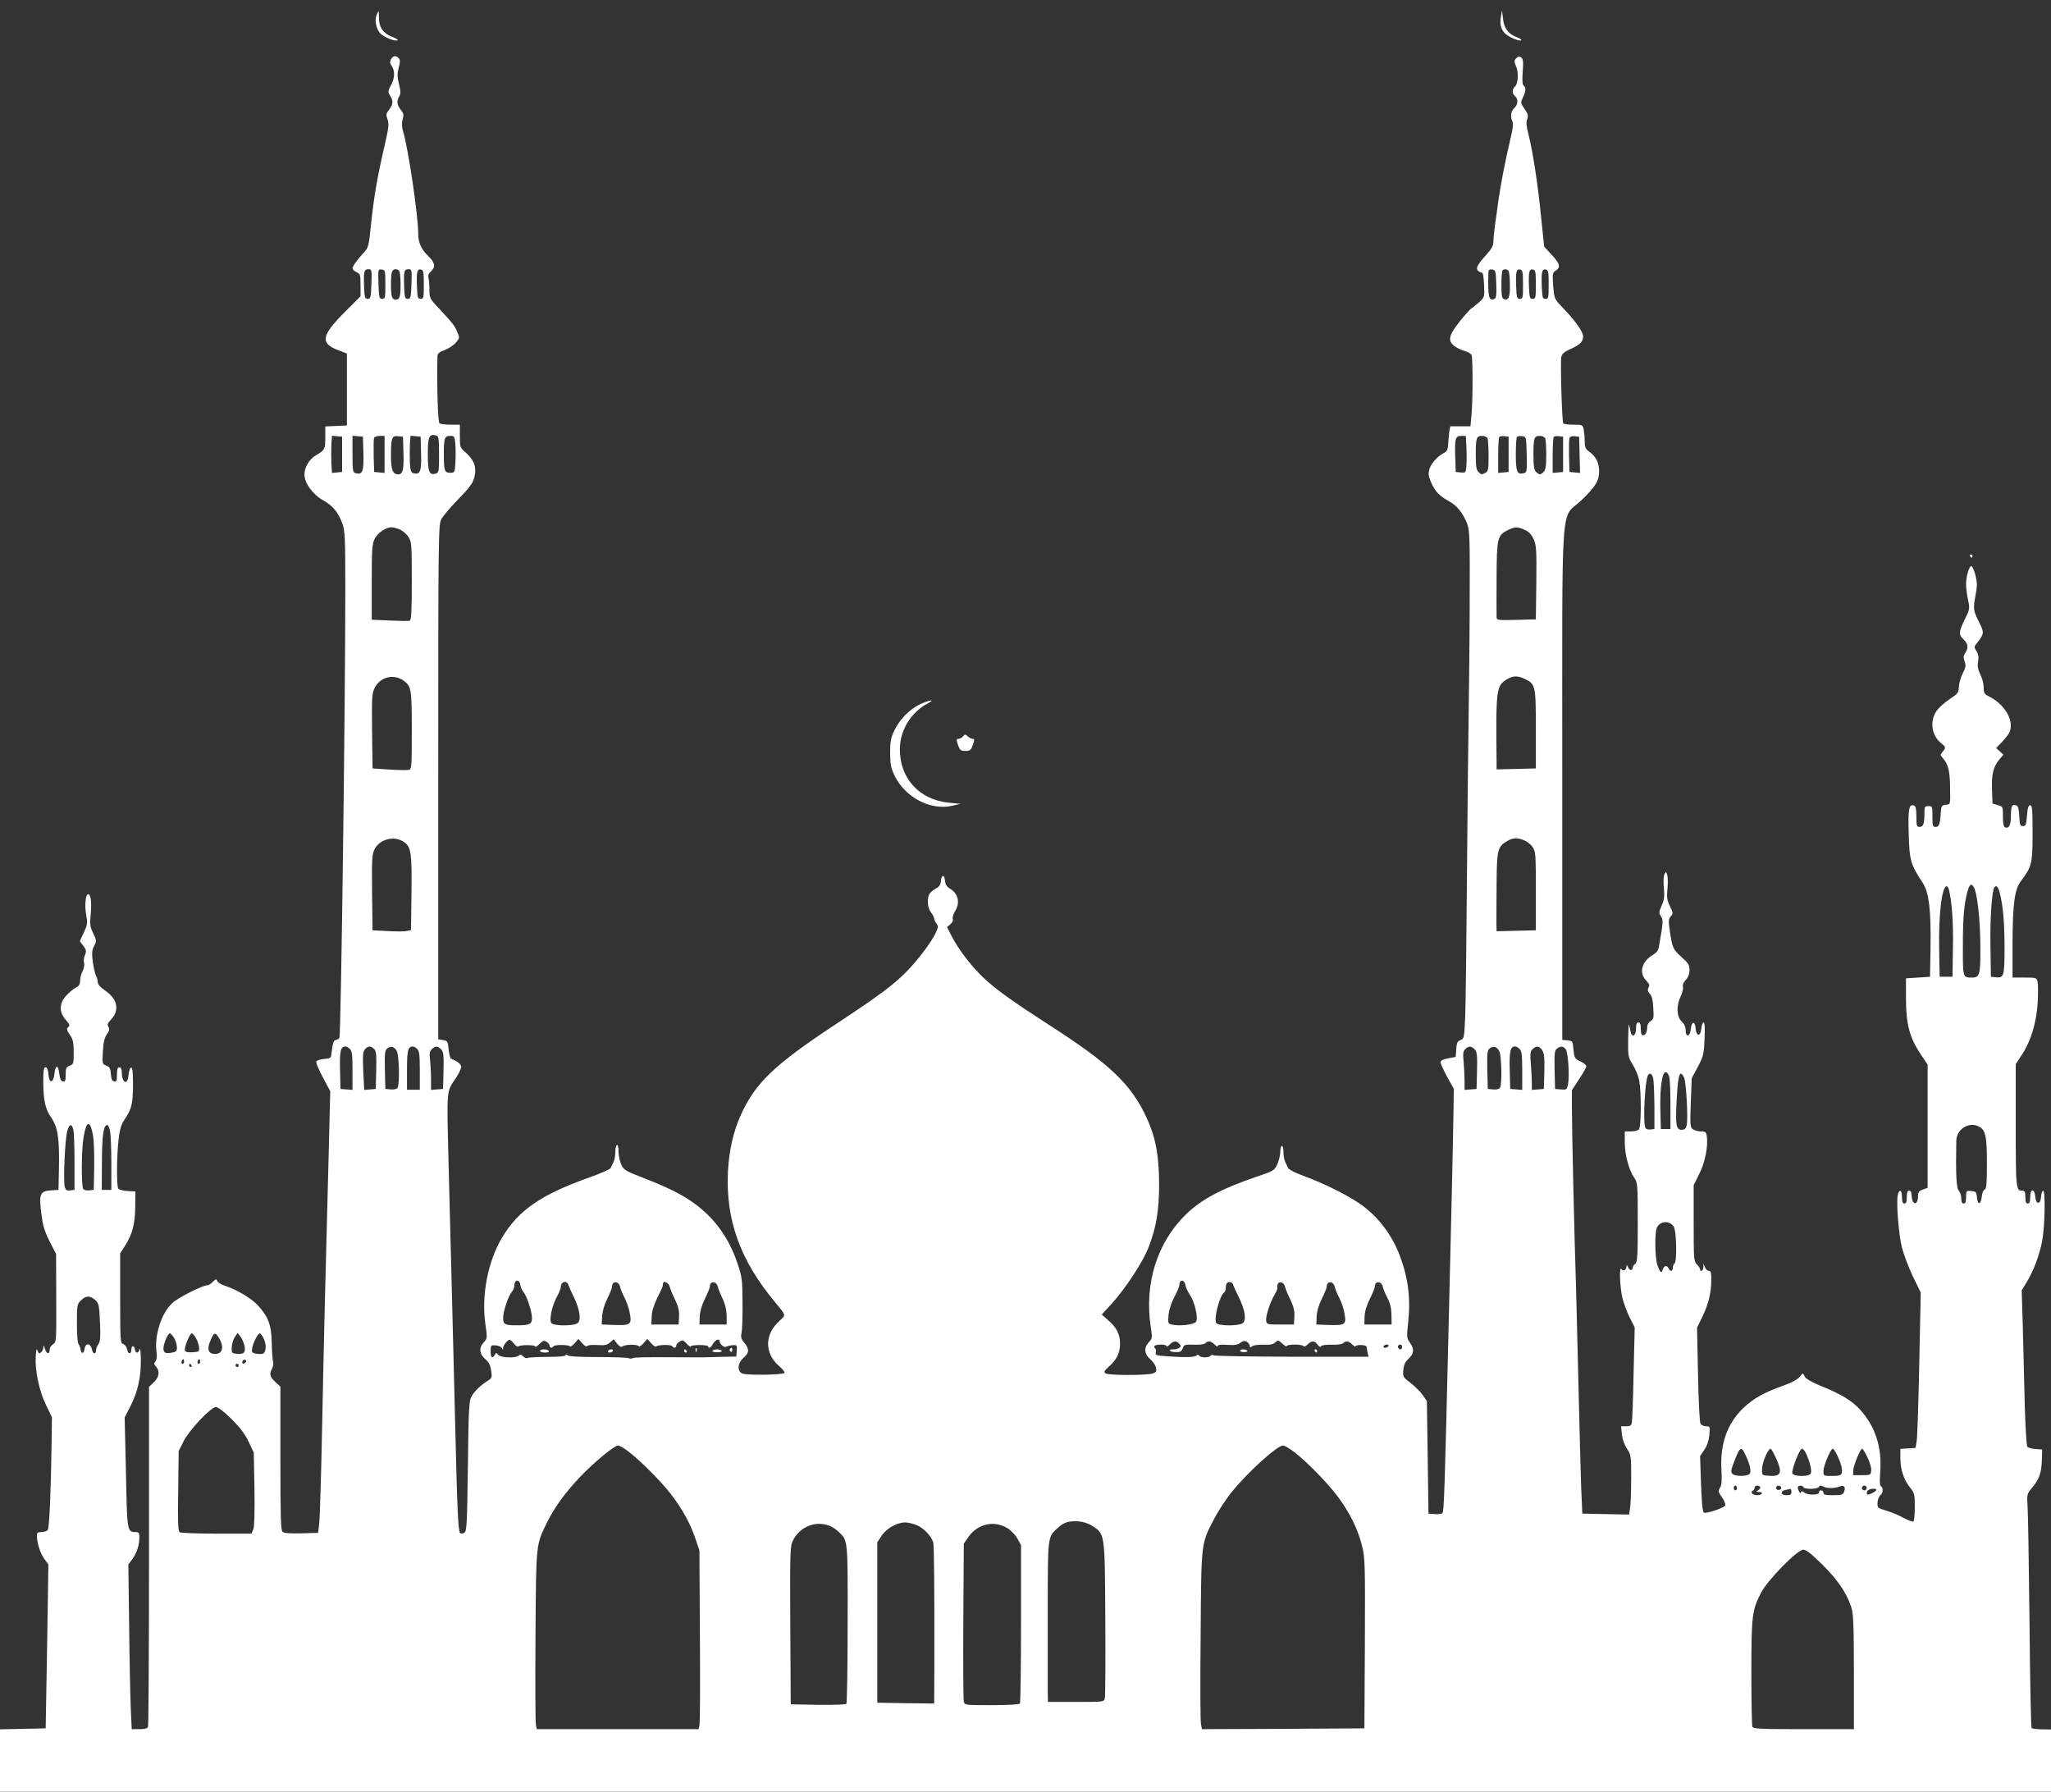 <?xml version="1.0" standalone="no"?>
<!DOCTYPE svg PUBLIC "-//W3C//DTD SVG 20010904//EN"
 "http://www.w3.org/TR/2001/REC-SVG-20010904/DTD/svg10.dtd">
<svg version="1.0" xmlns="http://www.w3.org/2000/svg"
 width="1280pt" height="1118pt" viewBox="0 0 1280 1118"
 preserveAspectRatio="xMidYMid meet">
<rect x="0" y="0" width="1280" height="1118" fill="#333333" stroke="none"/>
<g transform="translate(0,1118) scale(0.1,-0.1)"
fill="#ffffff" stroke="none">
<path d="M2349 11083 c-13 -34 2 -92 28 -115 25 -22 85 -46 102 -40 8 3 -4 12
-29 21 -57 21 -84 59 -85 116 0 25 -1 45 -3 45 -1 0 -7 -12 -13 -27z"/>
<path d="M9367 11075 c-9 -45 1 -82 29 -107 25 -22 92 -49 98 -39 3 4 -10 13
-28 19 -52 19 -80 56 -86 115 l-6 52 -7 -40z"/>
<path d="M2440 10810 c-8 -16 -7 -26 5 -42 21 -31 19 -76 -6 -122 -18 -35 -19
-40 -5 -62 22 -32 20 -56 -6 -89 -19 -24 -20 -31 -9 -61 10 -28 7 -52 -23
-181 -42 -183 -62 -298 -81 -477 -13 -130 -16 -142 -43 -170 -42 -46 -72 -87
-72 -101 0 -6 11 -17 25 -23 23 -11 25 -17 25 -82 l0 -69 -98 -98 c-147 -147
-155 -195 -42 -238 l55 -21 0 -224 0 -225 -67 -3 -68 -3 0 -69 c0 -73 -2 -78
-58 -111 -42 -24 -72 -75 -72 -120 0 -53 51 -124 117 -161 61 -35 92 -72 119
-143 17 -46 19 -82 19 -410 0 -751 -27 -2790 -37 -2802 -6 -7 -16 -13 -24 -13
-12 0 -19 -25 -26 -90 -3 -22 -8 -25 -46 -28 -24 -2 -45 -9 -48 -16 -3 -8 16
-52 41 -99 l46 -86 -10 -403 c-19 -701 -30 -1157 -41 -1708 -6 -294 -14 -560
-18 -590 l-7 -55 -104 -3 c-67 -2 -108 1 -117 9 -12 9 -14 88 -14 458 l0 448
-26 24 c-39 37 -45 52 -28 84 8 15 12 37 8 47 -3 10 -7 63 -8 116 -2 114 -21
165 -87 237 -42 45 -133 99 -211 124 -20 7 -39 19 -42 28 -6 14 -9 13 -27 -5
-11 -12 -27 -22 -35 -22 -28 0 -178 -75 -215 -108 -70 -61 -117 -203 -102
-309 4 -28 1 -48 -7 -58 -10 -13 -10 -19 4 -33 25 -28 20 -65 -14 -97 l-30
-29 0 -1052 c0 -579 -3 -1059 -6 -1068 -4 -12 -20 -16 -54 -16 l-48 0 -6 133
c-3 72 -8 304 -10 513 l-5 382 25 33 c27 37 44 88 44 137 0 27 -4 32 -24 32
-52 0 -53 3 -60 372 l-8 343 36 70 c46 92 66 179 65 290 -1 50 -4 80 -7 67 -9
-29 -26 -30 -30 -2 -4 26 -22 26 -22 1 0 -33 -20 -34 -26 -3 -4 18 -14 32 -25
35 -18 5 -19 19 -19 286 l0 280 30 47 c47 74 63 138 64 244 l1 95 -50 3 c-27
2 -53 9 -57 15 -11 17 -10 206 2 306 7 62 16 93 34 120 47 68 56 103 56 222 0
84 -3 110 -13 107 -6 -3 -13 -23 -15 -46 -5 -68 -42 -51 -42 19 0 19 -5 29
-15 29 -11 0 -15 -12 -15 -46 0 -38 -3 -45 -17 -42 -13 2 -19 15 -21 46 -3 36
-8 45 -29 53 -25 9 -25 11 -21 88 3 57 10 86 25 107 16 23 18 33 10 46 -9 14
-6 23 15 45 56 59 42 129 -36 182 -29 20 -46 39 -46 52 0 11 -5 30 -11 41 -6
12 -15 51 -20 87 -7 54 -5 72 8 98 17 31 16 34 -5 79 -20 40 -22 55 -16 119 7
76 1 125 -16 125 -16 0 -23 -71 -12 -129 9 -51 8 -61 -15 -110 l-25 -54 22
-29 c19 -26 20 -33 10 -58 -7 -16 -9 -38 -5 -49 3 -11 -1 -33 -9 -50 -9 -17
-16 -44 -16 -60 0 -23 -7 -34 -29 -45 -15 -8 -42 -31 -60 -51 -42 -49 -43
-101 -1 -148 25 -29 28 -36 16 -46 -12 -10 -11 -18 10 -48 20 -30 24 -48 24
-110 0 -69 -1 -74 -25 -83 -22 -8 -25 -16 -25 -55 0 -39 -3 -46 -17 -43 -13 2
-19 16 -23 48 -6 58 -24 58 -30 0 -7 -61 -34 -63 -38 -2 -2 28 -8 42 -18 42
-11 0 -14 -18 -14 -92 1 -116 12 -168 51 -224 40 -58 50 -130 47 -309 l-3
-140 -48 -3 c-67 -4 -75 -24 -59 -145 9 -74 19 -108 51 -172 l41 -80 1 -275
c1 -269 1 -275 -20 -288 -12 -8 -21 -23 -21 -33 0 -32 -19 -30 -29 3 -6 23 -9
27 -10 12 -1 -12 -7 -27 -15 -33 -11 -9 -15 -7 -22 11 -6 17 -9 7 -11 -40 -5
-88 22 -213 65 -301 l36 -74 -2 -166 c-4 -291 -14 -526 -24 -538 -6 -7 -23
-13 -39 -13 -23 0 -29 -4 -29 -22 1 -47 22 -114 47 -146 l25 -34 -8 -511 -9
-512 -142 -3 -143 -3 0 -194 0 -195 6400 0 6400 0 0 194 0 194 -57 1 c-31 0
-60 4 -64 8 -4 4 -10 298 -13 653 -4 355 -9 681 -12 726 -5 81 -5 81 30 123
43 51 57 93 59 173 l2 63 -42 3 c-23 2 -46 8 -51 15 -5 7 -12 127 -16 267 -3
140 -9 357 -12 482 l-7 226 30 49 c43 70 81 170 98 260 17 86 21 313 6 313 -6
0 -11 -17 -13 -37 -2 -26 -8 -38 -18 -38 -10 0 -16 12 -18 38 -5 53 -32 51
-32 -3 0 -29 -4 -40 -15 -40 -11 0 -15 11 -15 40 0 32 -4 40 -18 40 -41 0 -42
9 -42 407 l0 382 40 62 c56 86 89 198 97 324 3 56 3 114 -1 129 -6 25 -9 26
-81 26 l-75 0 0 218 c1 244 13 332 52 384 68 90 73 108 73 298 0 149 -2 175
-15 175 -11 0 -16 -16 -20 -65 -4 -57 -8 -65 -25 -65 -18 0 -20 8 -23 62 -2
44 -7 63 -18 67 -27 10 -34 -3 -34 -63 0 -59 -12 -83 -36 -74 -10 4 -14 24
-14 68 0 62 0 62 -32 71 l-33 10 -3 84 c-4 98 8 146 45 190 l26 31 -23 21 -22
20 35 37 c19 20 40 46 46 58 35 68 -22 173 -120 224 -36 18 -39 23 -39 60 0
22 -9 58 -21 80 -15 31 -19 51 -14 80 5 29 2 47 -10 66 -16 24 -16 27 4 52 44
55 45 63 13 127 -37 74 -39 83 -23 169 11 58 11 79 0 124 -8 30 -19 56 -25 58
-14 5 -34 -63 -34 -113 0 -21 5 -64 12 -96 12 -57 11 -60 -20 -123 -39 -79
-39 -96 -7 -126 28 -28 31 -50 10 -83 -12 -18 -13 -29 -4 -53 9 -26 7 -38 -12
-75 -12 -23 -23 -61 -24 -83 -1 -37 -5 -43 -58 -78 -31 -20 -68 -54 -82 -74
-43 -64 -30 -154 30 -201 29 -23 30 -29 8 -54 -14 -16 -15 -20 -1 -35 36 -41
46 -79 48 -173 2 -125 4 -118 -27 -122 -25 -3 -28 -7 -31 -48 -4 -72 -10 -90
-32 -90 -18 0 -20 7 -20 65 0 63 -1 65 -25 65 -23 0 -25 -3 -25 -49 0 -62 -7
-81 -31 -81 -17 0 -19 8 -19 64 0 46 -4 65 -14 69 -32 13 -39 -19 -34 -175 4
-166 12 -193 88 -308 39 -59 52 -173 48 -410 l-3 -175 -75 -5 -75 -5 0 -130
c0 -155 23 -241 92 -344 l43 -64 0 -384 0 -385 -30 -11 c-25 -9 -30 -17 -30
-44 0 -35 -17 -53 -31 -32 -5 8 -9 26 -9 42 0 17 -5 27 -15 27 -11 0 -15 -11
-15 -40 0 -29 -4 -40 -15 -40 -11 0 -15 11 -15 40 0 45 -16 54 -26 14 -11 -44
5 -245 26 -330 11 -43 42 -124 68 -179 l49 -100 -9 -440 c-5 -242 -12 -460
-16 -485 l-7 -45 -48 -3 -47 -3 0 -58 c0 -71 21 -133 60 -183 28 -34 30 -43
30 -122 0 -47 -4 -87 -9 -90 -4 -3 -33 7 -62 23 -30 16 -74 35 -99 42 -25 7
-50 16 -56 21 -14 10 -6 64 12 79 17 14 18 45 3 55 -8 5 -9 32 -5 89 12 151
-29 281 -123 386 -53 59 -120 100 -255 154 -44 18 -85 41 -91 52 -5 10 -11 20
-12 22 -2 2 -12 -7 -22 -21 -13 -16 -50 -36 -98 -53 -120 -42 -192 -82 -253
-141 -100 -95 -146 -225 -137 -383 4 -71 2 -99 -9 -115 -12 -20 -11 -26 12
-58 15 -21 24 -44 21 -52 -5 -13 -97 -46 -129 -46 -12 0 -16 33 -22 177 l-6
177 27 40 c18 27 28 59 31 93 4 51 4 53 -21 53 -15 0 -30 8 -35 18 -5 9 -12
148 -15 307 l-6 290 34 70 c38 79 55 151 55 230 0 43 -3 55 -15 55 -9 0 -20
10 -25 23 l-9 22 0 -22 c-1 -22 -21 -34 -21 -13 0 6 -9 19 -20 30 -19 19 -20
33 -20 258 l0 237 35 70 c36 71 56 172 47 235 -4 26 -8 30 -36 30 -18 0 -40 6
-51 13 -17 13 -18 26 -13 166 l6 153 38 71 c35 67 38 79 42 175 3 67 1 102 -6
102 -6 0 -12 -17 -14 -37 -4 -53 -32 -52 -36 0 -4 49 -26 44 -30 -6 -4 -47
-32 -52 -32 -6 0 21 -9 40 -25 55 -32 29 -34 101 -6 157 10 21 17 47 14 58 -4
13 3 29 18 45 15 16 23 37 23 61 0 31 -7 43 -51 82 -53 48 -57 58 -73 170 -8
55 -7 68 7 83 16 17 15 21 -5 63 -18 37 -21 55 -16 104 4 32 3 72 0 87 -7 26
-8 27 -18 10 -6 -11 -8 -46 -4 -86 5 -55 2 -76 -14 -111 -17 -40 -18 -46 -4
-67 15 -23 14 -37 -13 -189 -3 -23 -15 -38 -38 -52 -70 -41 -88 -111 -42 -159
20 -21 24 -31 15 -45 -7 -14 -5 -23 8 -38 13 -14 20 -41 22 -89 4 -61 2 -70
-17 -82 -12 -7 -21 -23 -21 -35 0 -32 -10 -53 -26 -53 -10 0 -14 12 -14 40 0
29 -4 40 -15 40 -11 0 -15 -11 -15 -40 0 -45 -26 -58 -34 -17 -3 12 -7 31 -9
42 -3 11 -5 -30 -6 -91 -1 -106 0 -112 29 -158 17 -27 35 -71 40 -98 14 -74
13 -291 -2 -306 -7 -7 -29 -12 -50 -12 l-38 0 0 -69 c0 -77 26 -173 59 -220
21 -29 22 -40 22 -278 0 -212 -2 -249 -16 -259 -8 -6 -15 -16 -15 -22 0 -22
-21 -22 -29 0 -7 16 -10 18 -10 6 -1 -23 -21 -34 -32 -17 -15 23 -10 -110 6
-179 8 -34 29 -90 46 -124 l31 -61 -7 -286 c-3 -157 -8 -296 -11 -308 -3 -18
-11 -23 -35 -23 l-32 0 5 -50 c3 -30 15 -65 32 -90 25 -38 26 -45 26 -178 0
-77 -3 -160 -6 -186 l-7 -47 -146 3 -146 3 -7 160 c-3 88 -11 376 -17 640 -6
264 -14 552 -16 640 -9 257 -25 960 -25 1086 l0 116 45 69 c25 37 45 74 45 81
0 7 -17 21 -37 30 -36 17 -38 21 -43 73 -5 54 -6 55 -37 58 l-33 3 0 1602 c0
1850 -14 1637 119 1765 89 86 111 122 111 182 0 51 -20 92 -60 120 -25 18 -30
28 -30 64 0 24 -3 58 -6 75 -6 30 -8 31 -65 31 -32 0 -60 4 -63 8 -8 14 -19
387 -12 415 4 19 19 32 53 47 63 28 83 47 83 81 0 30 -51 101 -132 184 -48 51
-48 52 -55 132 -5 76 -4 82 16 94 32 21 26 45 -26 100 l-46 50 -19 182 c-20
206 -51 405 -78 514 -14 55 -17 80 -9 100 8 22 5 32 -17 64 -25 37 -25 39 -10
70 19 38 20 65 5 75 -8 5 -10 31 -6 85 5 62 3 80 -9 90 -12 10 -18 9 -31 -4
-15 -15 -15 -20 -2 -49 18 -38 14 -111 -7 -129 -18 -15 -18 -43 1 -59 21 -17
19 -54 -5 -75 -21 -19 -26 -55 -11 -83 6 -12 3 -45 -10 -97 -32 -132 -67 -315
-79 -405 -6 -47 -15 -115 -21 -152 -5 -37 -9 -81 -9 -98 0 -21 -11 -43 -38
-73 -60 -66 -73 -89 -60 -104 6 -7 16 -13 23 -13 10 0 14 -22 17 -77 3 -76 3
-77 -30 -108 -19 -16 -40 -34 -48 -38 -8 -5 -42 -42 -74 -83 -69 -86 -76 -120
-34 -153 15 -12 44 -25 64 -31 21 -6 41 -17 44 -26 8 -21 8 -271 0 -367 l-7
-77 -63 0 -63 0 -6 -32 c-2 -18 -6 -53 -7 -78 -2 -35 -8 -47 -26 -56 -40 -20
-82 -67 -92 -103 -7 -28 -5 -44 11 -80 25 -58 52 -86 111 -118 51 -28 88 -73
115 -143 15 -41 17 -89 15 -525 -1 -264 -5 -583 -7 -710 -2 -126 -7 -563 -10
-970 -3 -407 -8 -800 -11 -873 -6 -128 -7 -134 -29 -142 -20 -8 -24 -17 -27
-57 l-3 -48 -47 -9 c-32 -6 -48 -14 -48 -24 0 -9 19 -49 41 -91 l42 -75 -2
-140 c-1 -78 -6 -316 -11 -531 -5 -214 -14 -592 -20 -840 -24 -996 -28 -1127
-38 -1137 -5 -5 -27 -8 -48 -6 l-39 3 -5 351 -5 351 -25 37 c-14 20 -48 54
-75 75 -49 37 -51 40 -47 82 3 33 12 51 33 71 34 32 37 59 8 100 -20 28 -21
34 -10 133 15 149 -2 277 -55 415 -47 121 -124 225 -223 301 -73 57 -239 142
-375 191 -49 18 -92 40 -96 48 -4 8 -12 25 -18 37 -7 13 -12 41 -12 63 0 22
-4 40 -10 40 -5 0 -10 -17 -10 -38 0 -21 -9 -56 -19 -78 -18 -38 -25 -42 -118
-73 -230 -78 -356 -145 -454 -241 -178 -175 -257 -429 -218 -695 11 -73 11
-77 -11 -100 -32 -34 -29 -74 7 -105 17 -14 33 -37 37 -53 5 -23 3 -29 -19
-37 -34 -13 -276 -13 -295 0 -13 9 -9 16 21 43 48 42 69 85 69 142 0 59 -21
101 -73 146 l-41 36 63 69 c86 95 195 261 230 353 48 126 65 228 65 396 -1
175 -22 289 -77 408 -98 213 -230 338 -617 586 -217 140 -315 210 -395 283
-76 70 -163 182 -204 263 l-31 60 21 17 c12 11 19 24 15 33 -3 9 3 30 14 48
33 54 21 110 -30 141 -21 12 -30 26 -32 49 -4 42 -22 41 -26 -1 -2 -24 -11
-36 -32 -47 -16 -8 -34 -24 -40 -34 -16 -32 -12 -86 10 -114 11 -14 20 -31 20
-39 0 -7 7 -21 15 -32 12 -16 11 -24 -9 -65 -29 -56 -98 -148 -163 -218 -83
-89 -179 -161 -463 -348 -377 -249 -495 -362 -585 -559 -47 -102 -75 -223 -82
-356 -15 -302 77 -557 296 -818 68 -82 67 -76 26 -114 -95 -85 -95 -203 -2
-283 22 -19 37 -38 33 -42 -13 -13 -242 -16 -265 -3 -32 17 -28 65 9 97 36 30
38 56 5 94 -20 24 -23 36 -17 62 4 18 7 102 6 187 -1 148 -2 159 -34 254 -39
115 -102 217 -183 296 -98 94 -198 151 -402 230 -108 41 -122 50 -137 81 -9
18 -17 56 -18 82 0 29 -4 46 -10 42 -6 -3 -10 -24 -10 -46 0 -21 -5 -49 -12
-62 -6 -12 -14 -28 -17 -36 -4 -7 -60 -32 -126 -56 -307 -108 -450 -206 -553
-380 -88 -149 -128 -359 -103 -536 13 -89 12 -91 -9 -114 -32 -34 -29 -74 8
-105 22 -19 32 -37 37 -72 7 -43 5 -47 -21 -64 -44 -27 -84 -66 -102 -99 -15
-26 -18 -82 -22 -434 -5 -368 -7 -405 -22 -415 -11 -7 -21 -7 -27 -1 -12 12
-18 157 -31 705 -11 441 -22 894 -41 1617 -11 459 -14 427 48 519 19 29 33 60
31 70 -3 16 -28 35 -63 47 -5 2 -12 28 -15 58 -5 50 -7 54 -35 59 l-30 5 0
1605 c0 1548 1 1606 19 1640 10 19 58 76 106 125 69 70 91 100 100 135 16 60
1 107 -50 153 -40 35 -40 36 -40 106 l0 71 -57 0 c-32 0 -63 4 -70 8 -10 7
-17 216 -13 419 0 16 11 26 45 39 25 9 57 30 70 46 24 28 24 31 9 66 -16 39
-25 51 -116 149 -56 59 -58 64 -58 115 0 29 -3 63 -6 75 -4 15 1 27 15 39 31
27 26 55 -15 95 -45 42 -64 85 -64 141 0 112 -62 531 -94 637 -9 32 -10 54 -3
77 8 27 6 37 -12 59 -24 31 -27 56 -9 84 9 15 9 32 -2 76 -11 46 -11 66 -2
102 10 34 10 49 1 59 -16 20 -37 17 -49 -6z m-122 -1402 c-3 -85 -5 -93 -23
-93 -18 0 -20 8 -23 79 -3 93 0 106 28 106 20 0 21 -5 18 -92z m87 -3 c0 -83
-1 -90 -20 -90 -18 0 -20 8 -23 93 -3 92 -2 93 20 90 22 -3 23 -7 23 -93z m89
79 c3 -9 6 -44 6 -79 0 -76 -6 -95 -30 -95 -24 0 -30 19 -30 95 0 76 6 95 30
95 10 0 21 -7 24 -16z m74 -76 c-3 -85 -5 -93 -23 -93 -18 0 -20 8 -23 79 -3
93 0 106 28 106 20 0 21 -5 18 -92z m77 -3 c0 -83 -1 -90 -20 -90 -18 0 -20 8
-23 79 -3 91 1 109 25 104 16 -3 18 -15 18 -93z m6693 2 c2 -73 0 -88 -13 -93
-34 -13 -40 14 -36 167 1 15 7 20 24 17 21 -3 22 -8 25 -91z m77 82 c4 -5 8
-44 8 -85 2 -78 -8 -102 -38 -90 -12 4 -15 24 -15 89 0 46 3 87 7 90 10 10 31
8 38 -4z m90 -84 c0 -83 -1 -90 -20 -90 -18 0 -20 8 -23 79 -3 91 1 109 25
104 16 -3 18 -15 18 -93z m80 0 c0 -83 -1 -90 -20 -90 -18 0 -20 8 -23 79 -3
91 1 109 25 104 16 -3 18 -15 18 -93z m80 0 c0 -83 -1 -90 -20 -90 -18 0 -20
8 -23 79 -3 91 1 109 25 104 16 -3 18 -15 18 -93z m-6925 -1060 c0 -106 -1
-114 -20 -120 -41 -13 -50 10 -50 121 0 109 8 128 51 117 17 -5 19 -17 19
-118z m-605 0 l0 -110 -32 -3 -31 -3 -4 61 c-1 34 -1 86 0 116 l4 55 31 -3 32
-3 0 -110z m133 5 c3 -112 -6 -134 -48 -123 -18 5 -20 15 -20 120 l0 114 33
-3 32 -3 3 -105z m132 -6 l0 -115 -32 3 -33 3 -3 99 c-1 55 0 106 2 113 3 7
19 13 36 13 l30 0 0 -116z m118 7 c3 -103 -4 -131 -34 -131 -32 0 -44 30 -44
113 0 115 5 129 44 125 l31 -3 3 -104z m110 -1 c3 -112 -6 -134 -48 -123 -15
4 -19 16 -22 65 -1 33 -1 84 0 114 l4 55 31 -3 32 -3 3 -105z m214 56 c2 -29
2 -81 0 -115 -4 -59 -5 -61 -32 -61 -36 0 -40 13 -40 115 0 102 4 115 40 115
26 0 28 -3 32 -54z m6310 -23 c2 -43 1 -95 -1 -116 -3 -36 -5 -38 -35 -35
l-31 3 -3 90 c-4 119 1 135 37 135 l29 0 4 -77z m132 61 c3 -9 6 -58 6 -109 0
-83 -2 -96 -19 -105 -25 -13 -27 -13 -45 6 -12 12 -16 37 -16 104 0 108 4 120
40 120 16 0 30 -7 34 -16z m131 -99 l0 -110 -32 -3 -33 -3 0 109 c0 60 3 112
7 116 4 4 19 6 33 4 l25 -3 0 -110z m113 -1 c2 -102 1 -112 -16 -116 -44 -12
-52 6 -52 116 0 56 3 106 7 110 4 4 19 6 33 4 25 -3 25 -3 28 -114z m116 100
c3 -9 6 -55 6 -104 0 -67 -4 -92 -16 -104 -8 -9 -19 -16 -24 -16 -5 0 -16 7
-24 16 -12 12 -16 37 -16 104 0 108 4 120 40 120 16 0 30 -7 34 -16z m111 -99
l0 -110 -32 -3 -33 -3 0 109 c0 60 3 112 7 116 4 4 19 6 33 4 l25 -3 0 -110z
m103 -3 l3 -113 -33 3 -33 3 -3 99 c-1 55 0 106 3 113 3 9 16 13 32 11 l28 -3
3 -113z m-7363 -466 c19 -8 44 -30 55 -48 19 -31 20 -50 20 -274 0 -189 -3
-243 -13 -247 -7 -3 -63 -2 -125 1 l-112 5 0 234 c0 212 2 237 19 272 20 37
68 70 104 71 10 0 33 -6 52 -14z m7022 -3 c25 -11 41 -29 55 -59 16 -38 18
-66 16 -271 l-3 -228 -122 -3 c-122 -3 -123 -2 -123 20 -1 13 0 122 0 243 1
246 5 265 70 297 44 22 63 22 107 1z m-6997 -941 c47 -35 50 -51 50 -309 0
-222 -1 -242 -17 -247 -10 -2 -65 -2 -123 2 l-105 7 -3 233 c-2 214 -1 235 17
271 35 68 119 88 181 43z m6995 12 c68 -32 70 -41 70 -314 l0 -245 -122 -3
-123 -3 0 43 c-5 456 -2 479 63 518 39 24 68 25 112 4z m-6991 -1020 c42 -31
47 -70 44 -318 l-3 -230 -25 -5 c-14 -4 -68 -4 -120 -1 l-95 5 -3 235 c-2 208
0 239 15 270 34 66 126 88 187 44z m6989 12 c18 -7 42 -26 52 -42 19 -27 20
-47 20 -274 l0 -245 -122 -3 -123 -3 -1 43 c0 24 0 133 1 242 1 220 6 242 63
276 38 23 66 25 110 6z m2807 -295 c20 -39 38 -200 39 -358 2 -180 -4 -203
-49 -203 -61 0 -60 -5 -60 194 0 180 7 262 29 344 13 46 25 53 41 23z m-157
-13 c19 -78 28 -206 25 -363 l-3 -180 -40 0 -40 0 -3 175 c-4 214 17 390 47
390 5 0 11 -10 14 -22z m316 -15 c21 -79 31 -183 31 -344 0 -182 -3 -193 -57
-187 l-28 3 -3 195 c-3 169 9 337 24 362 11 17 24 6 33 -29z m-10295 -979 c13
-12 16 -40 16 -135 l0 -120 -37 3 -38 3 -3 119 c-3 118 4 146 34 146 7 0 20
-7 28 -16z m151 0 c13 -13 15 -36 13 -133 l-3 -116 -36 -3 -36 -3 -6 118 c-4
98 -2 121 11 136 19 21 36 22 57 1z m142 -14 c14 -28 18 -207 4 -228 -5 -8
-22 -12 -42 -10 l-34 3 -3 120 c-2 105 0 121 15 133 24 18 45 11 60 -18z m127
14 c13 -12 16 -40 16 -135 l0 -119 -40 0 -40 0 0 123 c0 122 6 147 36 147 7 0
20 -7 28 -16z m150 -3 c14 -15 16 -37 14 -132 l-3 -114 -37 -3 -38 -3 0 68 c0
37 -3 91 -6 119 -5 40 -3 54 11 67 21 22 38 21 59 -2z m6450 0 c14 -15 16 -37
14 -132 l-3 -114 -37 -3 -38 -3 0 59 c0 32 -3 86 -6 119 -5 48 -3 62 10 76 22
22 39 21 60 -2z m153 -11 c14 -28 18 -207 4 -228 -5 -8 -22 -12 -42 -10 l-34
3 -3 120 c-2 105 0 121 15 133 24 18 45 11 60 -18z m127 14 c13 -12 16 -40 16
-135 l0 -120 -37 3 -38 3 -3 119 c-3 118 4 146 34 146 7 0 20 -7 28 -16z m141
-8 c12 -18 15 -47 13 -132 l-3 -109 -37 -3 -38 -3 0 44 c0 24 -3 78 -6 118 -6
63 -4 78 10 92 24 23 43 21 61 -7z m146 8 c15 -18 25 -165 15 -219 -7 -35 -9
-36 -44 -33 l-37 3 -3 120 c-2 104 0 121 15 132 23 17 38 16 54 -3z m646 -171
c5 -16 8 -95 8 -178 l0 -150 -30 0 -30 0 -3 124 c-3 137 11 231 34 231 7 0 17
-12 21 -27z m-100 -10 c4 -16 7 -93 8 -173 l0 -145 -24 -3 c-13 -2 -28 2 -32
10 -17 26 -3 297 16 329 11 17 25 9 32 -18z m194 0 c13 -34 25 -260 15 -297
-5 -19 -13 -26 -31 -26 -34 0 -39 28 -32 174 7 131 14 176 28 176 5 0 14 -12
20 -27z m-9931 -355 c6 -30 9 -120 8 -199 l-3 -144 -29 -3 c-16 -2 -32 2 -37
10 -12 19 -11 240 2 318 17 108 41 115 59 18z m-123 35 c5 -16 8 -107 8 -203
l0 -175 -27 -3 c-22 -3 -29 2 -34 23 -10 39 2 303 16 348 13 44 27 48 37 10z
m230 -10 c4 -21 8 -112 8 -203 l0 -165 -30 0 -30 0 1 175 c1 167 10 230 33
230 6 0 14 -17 18 -37z m11664 27 c41 -22 49 -60 49 -228 0 -130 -3 -161 -14
-165 -8 -3 -16 -22 -18 -43 -4 -51 -26 -56 -30 -7 -3 35 -6 38 -35 41 -32 3
-33 2 -33 -37 0 -30 -4 -41 -15 -41 -10 0 -15 10 -15 32 0 17 -7 39 -16 49
-15 16 -19 104 -15 312 2 72 80 120 142 87z m-1906 -623 c18 -25 22 -222 5
-232 -5 -3 -10 -15 -10 -26 0 -23 -18 -26 -26 -4 -9 22 -31 18 -37 -7 -8 -27
-17 -19 -34 30 -15 45 -17 205 -2 233 21 41 78 44 104 6z m-7197 -368 c2 -13
10 -31 18 -40 21 -23 54 -123 54 -163 0 -39 -14 -46 -97 -46 -72 0 -83 6 -83
46 0 41 33 140 55 164 8 9 15 26 15 37 0 41 33 43 38 2z m4150 1 c2 -13 15
-40 28 -60 31 -46 53 -144 38 -168 -12 -18 -106 -29 -152 -17 -23 6 -24 9 -19
61 3 33 18 76 36 111 17 31 31 64 31 73 0 38 33 38 38 0z m-3851 3 c3 -10 18
-44 34 -76 38 -79 48 -146 23 -164 -25 -18 -148 -18 -163 1 -15 18 3 107 35
165 13 24 24 51 24 61 0 33 36 43 47 13z m323 -13 c3 -14 15 -44 28 -68 12
-23 27 -65 32 -94 14 -73 6 -79 -94 -76 l-81 3 3 50 c1 31 13 73 32 111 17 34
30 68 30 76 0 37 42 35 50 -2z m310 0 c3 -14 18 -51 34 -82 20 -43 26 -69 24
-105 l-3 -48 -85 0 -85 0 2 49 c1 32 13 71 34 115 18 36 34 71 35 76 0 6 2 14
2 18 4 19 37 0 42 -23z m300 0 c3 -14 17 -47 30 -75 16 -33 24 -68 25 -105 l0
-55 -85 0 -85 0 2 49 c1 31 12 71 32 111 17 34 31 69 31 77 0 37 42 35 50 -2z
m3216 13 c3 -10 19 -45 36 -79 39 -80 48 -142 23 -161 -26 -18 -149 -18 -164
1 -18 22 20 173 49 191 5 3 10 16 10 29 0 12 3 26 7 29 12 13 34 7 39 -10z
m324 -13 c3 -14 18 -51 34 -82 20 -43 26 -69 24 -105 l-3 -48 -85 0 c-81 0
-85 1 -88 23 -4 28 24 116 52 162 11 19 20 39 18 44 -2 5 -1 15 2 23 9 22 40
11 46 -17z m310 0 c3 -14 15 -44 28 -68 12 -23 27 -65 32 -94 14 -73 6 -79
-94 -76 l-81 3 2 49 c1 31 12 71 32 111 17 34 31 69 31 77 0 37 42 35 50 -2z
m300 0 c3 -14 16 -45 29 -70 17 -32 24 -62 25 -105 l1 -60 -85 0 -85 0 1 46
c0 31 11 68 32 112 18 35 32 71 32 79 0 37 42 35 50 -2z m-8036 -82 c23 -21
25 -32 30 -139 4 -92 2 -120 -9 -135 -8 -11 -15 -27 -15 -36 0 -31 -20 -30
-26 1 -8 41 -41 43 -46 4 -4 -33 -22 -33 -26 -1 -2 13 -8 27 -13 33 -5 5 -9
62 -9 127 0 113 1 120 25 143 30 31 57 32 89 3z m491 -234 c10 -15 18 -41 19
-58 1 -26 -3 -31 -29 -36 -42 -9 -55 -2 -55 27 0 28 28 93 40 93 4 0 16 -12
25 -26z m137 -2 c9 -15 18 -41 20 -57 3 -29 1 -30 -40 -33 -30 -2 -44 1 -48
12 -6 16 30 106 43 106 5 0 16 -13 25 -28z m141 5 c40 -62 27 -112 -30 -105
-36 4 -42 36 -17 89 20 45 26 47 47 16z m163 -55 c8 -42 -4 -54 -47 -50 -32 3
-34 5 -33 40 1 21 9 49 19 64 l18 27 18 -24 c10 -13 21 -39 25 -57z m119 47
c21 -40 16 -93 -8 -97 -10 -2 -30 -1 -44 2 -22 6 -24 10 -18 39 8 36 35 87 47
87 4 0 15 -14 23 -31z m1563 -34 c11 -13 22 -21 26 -17 12 11 106 11 106 0 0
-6 12 1 26 15 22 22 29 24 45 14 10 -6 19 -17 19 -24 0 -15 16 -17 24 -4 7 11
95 11 102 0 3 -5 16 3 30 19 l24 27 24 -27 c15 -17 28 -24 31 -17 4 6 30 8 63
6 47 -3 61 0 79 16 l23 20 21 -27 c14 -17 25 -24 33 -18 16 13 93 15 101 2 3
-6 16 2 31 18 l24 27 24 -27 c13 -15 27 -24 31 -20 11 11 93 13 100 2 9 -14
25 -12 25 3 0 7 9 18 21 25 18 12 23 10 45 -13 13 -14 24 -22 24 -17 0 5 25 9
55 9 30 0 55 -4 55 -8 0 -18 17 -8 30 16 12 23 40 35 40 18 1 -20 30 -44 42
-37 7 5 26 9 41 10 26 2 28 0 25 -35 l-3 -36 -105 -2 c-58 -2 -112 -3 -120 -3
-8 0 -103 0 -211 1 -108 1 -202 -1 -208 -5 -7 -4 -20 -5 -29 -1 -9 4 -96 7
-192 7 -108 0 -180 4 -187 10 -8 7 -13 7 -13 1 0 -6 -45 -10 -113 -10 -63 0
-119 -3 -125 -7 -6 -3 -18 1 -27 10 -12 13 -19 14 -28 5 -17 -17 -112 -14
-128 5 -11 14 -13 14 -21 0 -15 -27 -27 -17 -26 23 0 37 2 38 30 36 17 -1 34
-8 39 -16 7 -12 9 -12 9 0 0 16 28 51 41 51 4 0 16 -11 27 -25z m4592 -14 c0
-10 3 -11 14 -2 8 7 39 11 70 10 41 -2 61 2 74 14 18 16 20 16 45 -7 15 -14
27 -21 27 -16 0 13 97 13 105 0 3 -5 14 -1 25 10 26 26 45 25 63 -1 10 -13 17
-17 22 -9 4 6 31 10 66 9 35 -1 65 3 71 9 17 17 35 15 58 -8 11 -11 20 -16 20
-11 0 5 16 9 35 8 24 -1 35 -6 35 -16 0 -9 3 -25 6 -37 l5 -20 -478 0 c-263 1
-483 4 -490 9 -6 4 -14 3 -18 -3 -8 -13 -62 -13 -70 0 -5 7 -11 8 -19 1 -13
-11 -72 -12 -184 -4 -66 4 -73 7 -69 24 3 10 1 22 -4 25 -5 3 -7 10 -4 15 8
12 75 12 75 -1 0 -5 9 -1 20 10 24 24 43 25 61 4 10 -13 10 -17 -2 -25 -8 -5
-24 -9 -36 -9 -38 0 -26 -16 13 -17 29 -1 37 3 45 23 8 23 13 25 69 23 36 -1
65 2 72 9 17 17 35 15 58 -8 11 -11 20 -15 20 -9 0 8 20 10 59 7 46 -3 65 0
82 13 18 13 27 14 41 6 10 -7 18 -18 18 -26z m865 -1 c-3 -5 -13 -10 -21 -10
-8 0 -12 5 -9 10 3 6 13 10 21 10 8 0 12 -4 9 -10z m85 -5 c0 -8 -4 -15 -9
-15 -13 0 -22 16 -14 24 11 11 23 6 23 -9z m-7604 -102 c-10 -10 -19 5 -10 18
6 11 8 11 12 0 2 -7 1 -15 -2 -18z m100 0 c-10 -10 -19 5 -10 18 6 11 8 11 12
0 2 -7 1 -15 -2 -18z m285 4 c-13 -13 -26 -3 -16 12 3 6 11 8 17 5 6 -4 6 -10
-1 -17z m-336 -17 c3 -5 1 -10 -4 -10 -6 0 -11 5 -11 10 0 6 2 10 4 10 3 0 8
-4 11 -10z m295 0 c0 -5 -4 -10 -10 -10 -5 0 -10 5 -10 10 0 6 5 10 10 10 6 0
10 -4 10 -10z m-47 -333 c53 -52 84 -93 108 -142 l33 -70 4 -225 c2 -144 0
-235 -7 -252 l-11 -28 -217 0 c-120 0 -224 4 -231 9 -11 6 -13 59 -10 257 l3
249 30 60 c36 72 171 215 203 215 13 0 50 -29 95 -73z m2481 -206 c69 -52 205
-188 261 -262 70 -89 122 -184 153 -274 l27 -80 3 -535 c2 -294 1 -544 -3
-557 l-5 -23 -505 0 -505 0 -5 23 c-4 13 -5 264 -3 558 4 592 2 566 74 713 46
92 113 184 204 280 86 90 214 196 237 196 9 0 39 -17 67 -39z m4151 0 c80 -61
208 -192 275 -281 75 -101 124 -202 150 -305 19 -76 20 -108 18 -610 l-3 -530
-507 -3 -507 -2 -6 33 c-4 18 -5 267 -2 552 4 585 2 569 83 725 24 47 73 122
108 166 101 126 286 294 324 294 8 0 39 -18 67 -39z m2818 -19 c29 -61 38
-104 26 -119 -15 -17 -93 -17 -108 1 -9 11 -8 23 3 52 44 119 51 125 79 66z
m191 -21 c43 -95 32 -118 -55 -109 -33 3 -34 4 -32 44 1 39 37 124 53 124 4 0
19 -26 34 -59z m186 32 c28 -60 40 -116 29 -130 -16 -19 -105 -17 -113 3 -7
19 44 154 60 154 6 0 17 -12 24 -27z m194 -10 c26 -54 37 -95 30 -115 -4 -14
-16 -18 -60 -18 -54 0 -54 0 -54 32 0 32 45 138 58 138 5 0 16 -17 26 -37z
m191 -18 c15 -30 25 -67 23 -82 -3 -27 -5 -28 -58 -28 l-55 0 1 31 c2 33 44
134 56 134 4 0 19 -25 33 -55z m-815 -190 c0 -8 -4 -15 -10 -15 -5 0 -10 7
-10 15 0 8 5 15 10 15 6 0 10 -7 10 -15z m145 6 c3 -6 -3 -14 -12 -20 -16 -9
-16 -10 5 -11 13 0 20 -4 17 -10 -9 -14 -52 -13 -61 2 -4 6 -2 14 4 16 7 2 12
10 12 18 0 16 26 19 35 5z m130 0 c7 -12 -12 -24 -25 -16 -11 7 -4 25 10 25 5
0 11 -4 15 -9z m140 -1 c9 -15 92 -13 98 3 3 9 9 9 28 0 24 -12 69 -11 102 2
25 10 37 -5 26 -32 -7 -20 -15 -23 -69 -23 -47 0 -60 3 -60 15 0 8 -7 15 -15
15 -8 0 -14 -5 -12 -11 4 -18 -64 -21 -90 -4 -17 12 -23 12 -23 3 0 -17 -20
12 -20 30 0 14 26 16 35 2z m395 -5 c0 -8 -7 -15 -15 -15 -8 0 -15 7 -15 15 0
8 7 15 15 15 8 0 15 -7 15 -15z m-470 -25 c0 -16 -7 -20 -30 -20 -19 0 -30 5
-30 14 0 13 9 17 53 25 4 0 7 -8 7 -19z m530 13 c0 -10 -52 -35 -58 -28 -2 2
-2 11 1 20 6 15 57 22 57 8z m-4892 -225 c78 -52 77 -43 80 -578 2 -261 0
-485 -3 -497 -5 -23 -7 -23 -180 -23 l-175 0 -1 63 c0 34 0 259 0 499 0 475
-1 464 58 520 40 38 70 48 130 45 35 -3 64 -12 91 -29z m-1092 3 c40 -18 84
-65 98 -104 6 -17 8 -305 7 -810 l-1 -197 -177 2 -178 3 0 501 0 500 27 41
c30 46 96 83 148 83 19 0 54 -9 76 -19z m-549 -2 c15 -5 41 -22 56 -37 59 -56
58 -39 57 -574 0 -271 -4 -496 -8 -500 -5 -5 -85 -7 -178 -6 l-169 3 -3 493
c-2 467 -1 494 17 530 44 86 140 125 228 91z m1107 -13 c24 -14 51 -42 65 -66
l23 -41 0 -489 c0 -269 -3 -494 -7 -500 -4 -6 -70 -10 -175 -10 -168 0 -170 0
-175 23 -3 12 -5 239 -3 504 l3 481 30 43 c57 80 157 103 239 55z m5088 -228
c96 -96 149 -172 180 -262 15 -45 17 -93 18 -408 l0 -358 -314 0 c-277 0 -315
2 -320 16 -3 9 -6 161 -6 338 0 355 4 389 62 500 42 79 225 266 262 266 18 0
51 -26 118 -92z"/>
<path d="M4341 2754 c0 -11 3 -14 6 -6 3 7 2 16 -1 19 -3 4 -6 -2 -5 -13z"/>
<path d="M4555 2761 c-3 -5 -1 -12 5 -16 5 -3 10 1 10 9 0 18 -6 21 -15 7z"/>
<path d="M3370 2750 c0 -5 14 -10 31 -10 17 0 28 4 24 10 -3 6 -17 10 -31 10
-13 0 -24 -4 -24 -10z"/>
<path d="M3795 2750 c-3 -5 1 -10 9 -10 8 0 18 5 21 10 3 6 -1 10 -9 10 -8 0
-18 -4 -21 -10z"/>
<path d="M4270 2750 c0 -5 5 -10 11 -10 5 0 7 5 4 10 -3 6 -8 10 -11 10 -2 0
-4 -4 -4 -10z"/>
<path d="M4446 2751 c-3 -5 10 -9 29 -9 19 0 32 4 29 9 -3 5 -16 9 -29 9 -13
0 -26 -4 -29 -9z"/>
<path d="M7740 2751 c0 -5 11 -8 25 -8 13 0 22 3 19 8 -3 5 -14 9 -25 9 -10 0
-19 -4 -19 -9z"/>
<path d="M8205 2750 c3 -5 8 -10 11 -10 2 0 4 5 4 10 0 6 -5 10 -11 10 -5 0
-7 -4 -4 -10z"/>
<path d="M12295 7710 c3 -5 8 -10 11 -10 2 0 4 5 4 10 0 6 -5 10 -11 10 -5 0
-7 -4 -4 -10z"/>
<path d="M5743 6786 c-67 -32 -128 -94 -162 -165 -22 -47 -26 -70 -26 -141 1
-73 5 -93 29 -142 67 -135 224 -217 359 -186 l52 12 -73 7 c-184 18 -307 152
-306 334 0 117 69 230 171 284 54 28 19 26 -44 -3z"/>
<path d="M6010 6585 c-7 -8 -19 -15 -26 -15 -17 0 -17 -5 -3 -45 10 -26 17
-31 44 -31 27 0 34 5 44 31 14 39 14 45 -1 45 -6 0 -19 7 -28 15 -15 14 -18
14 -30 0z"/>
</g>
</svg>
